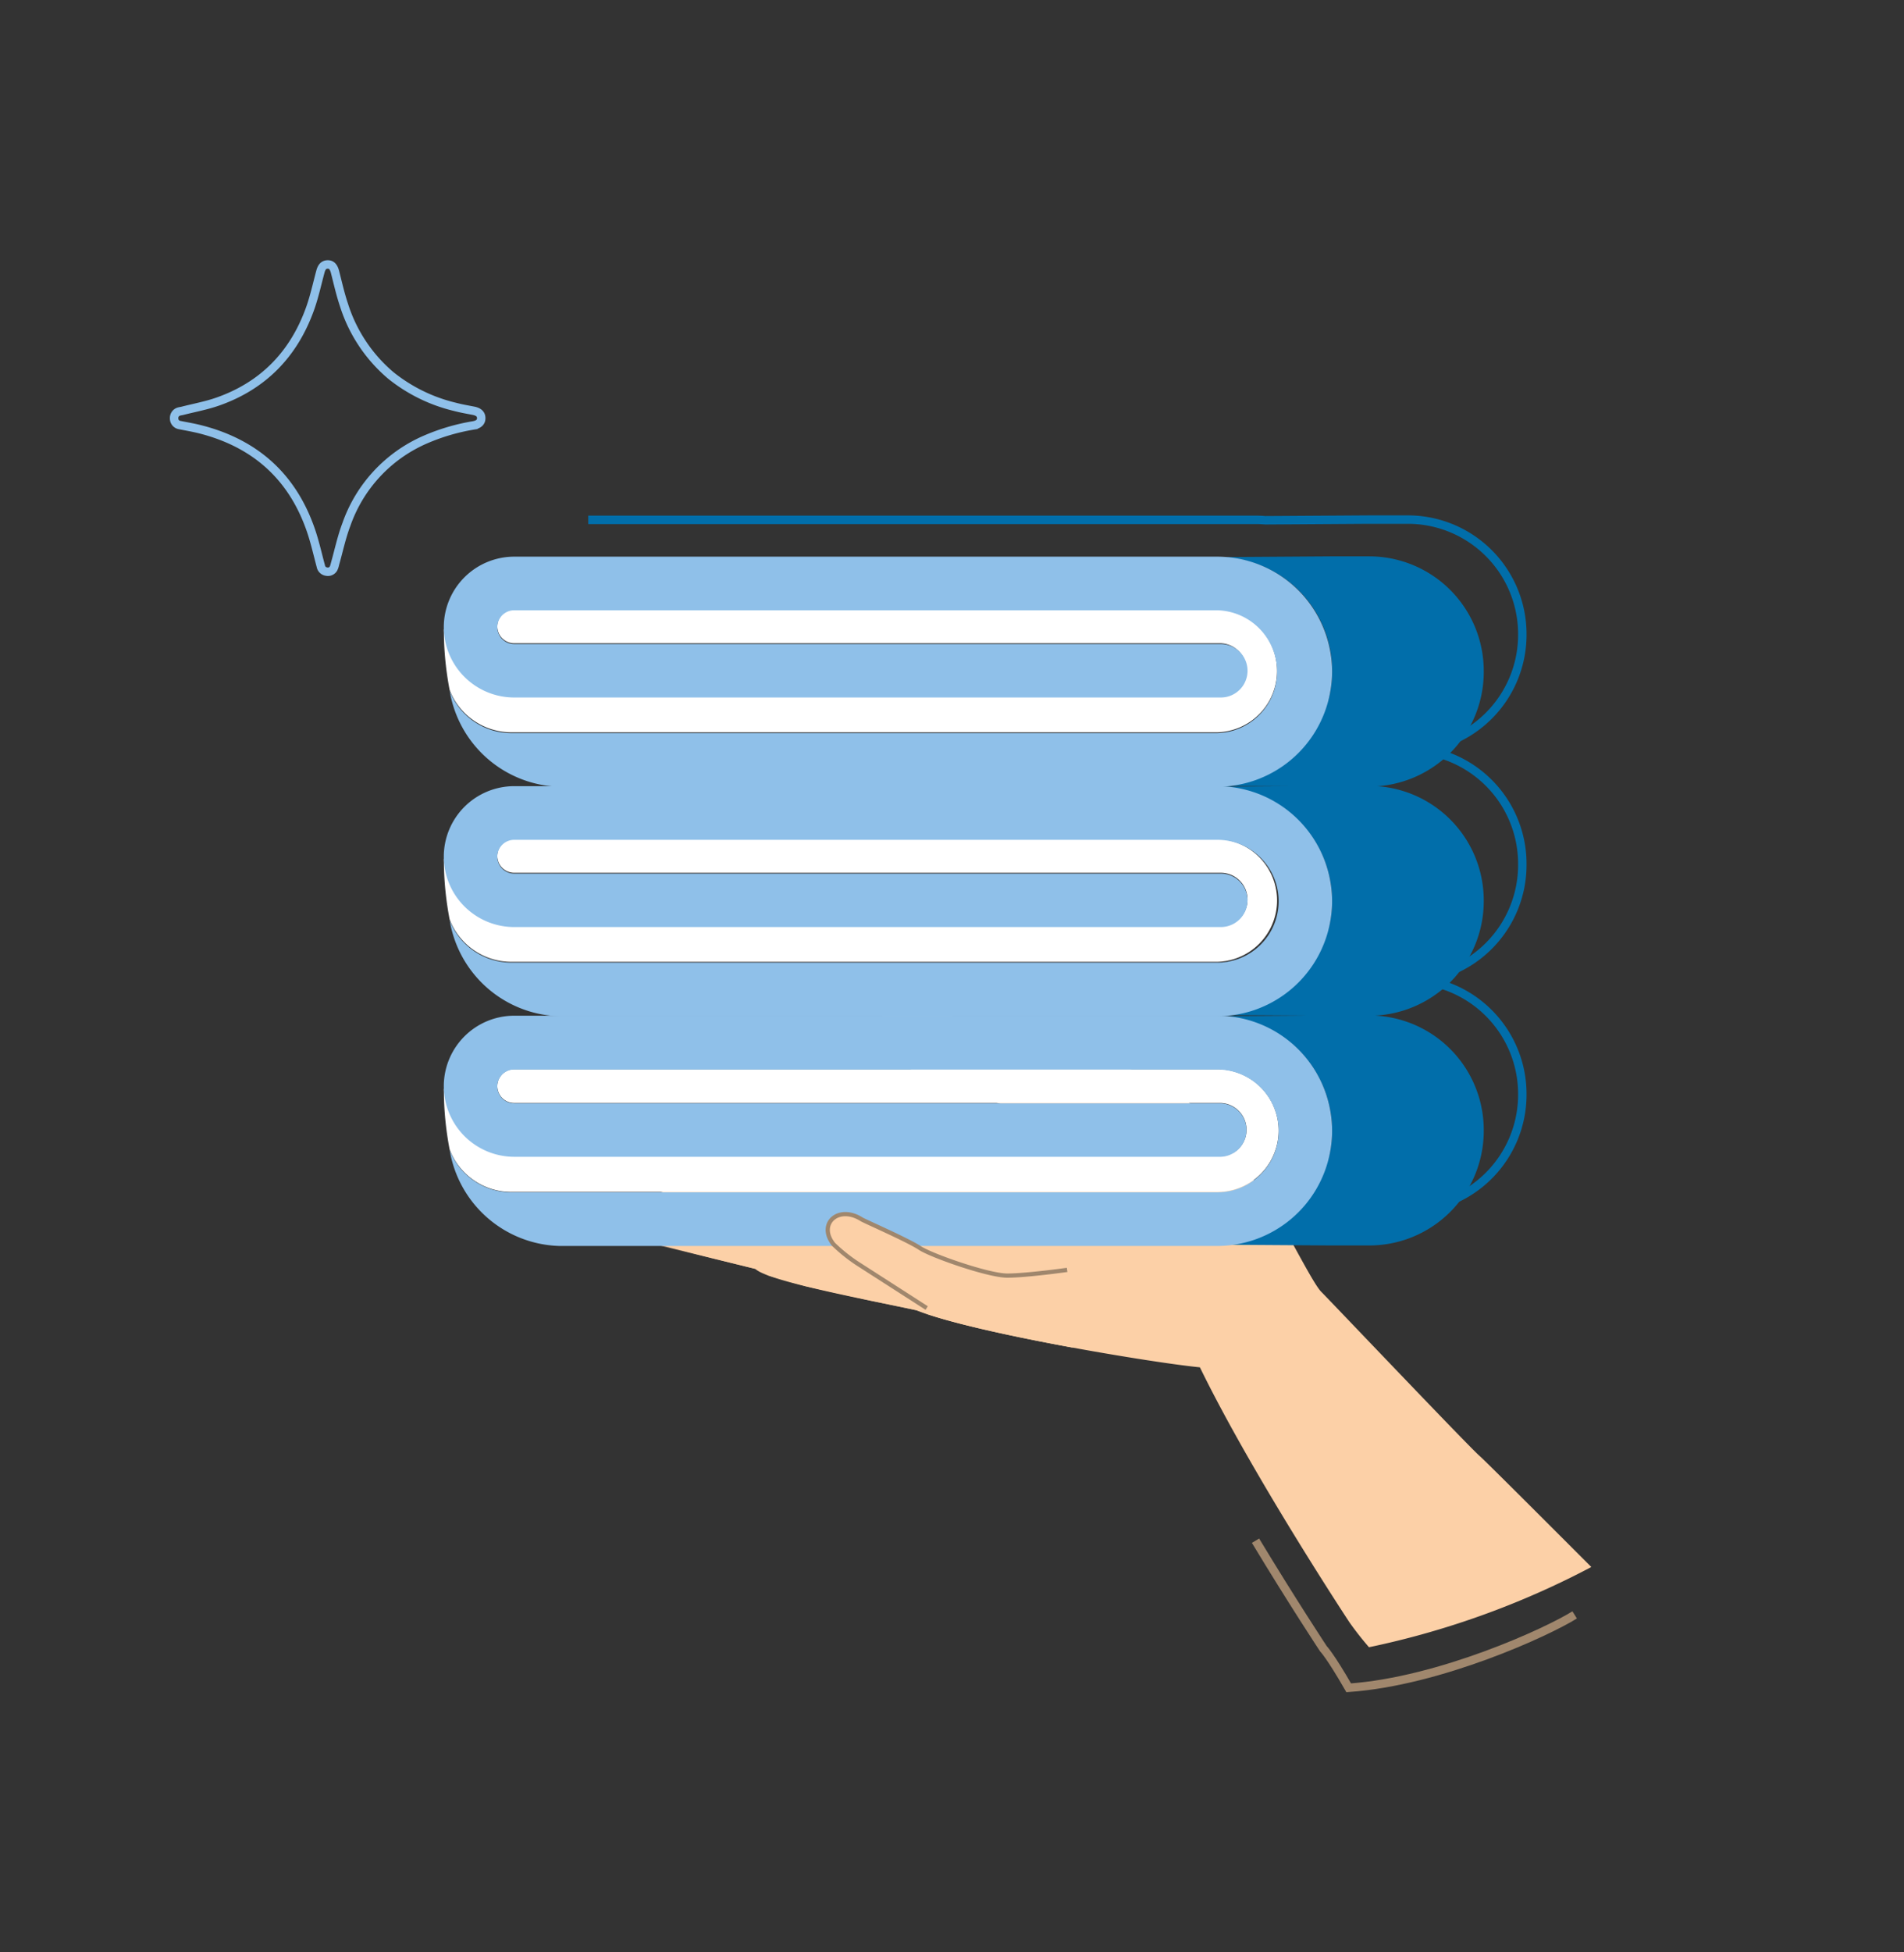 <svg id="Ebene_1" data-name="Ebene 1" xmlns="http://www.w3.org/2000/svg" viewBox="0 0 451.16 462.41"><rect x="0" y="0" width="451.16" height="462.41" fill="#333333" stroke="none"/><defs><style>.cls-1,.cls-3,.cls-5,.cls-6{fill:none;stroke-miterlimit:10;}.cls-1{stroke:#8fc0e9;}.cls-1,.cls-5,.cls-6{stroke-width:2px;}.cls-2{fill:#d4b090;}.cls-3,.cls-5{stroke:#a0876d;}.cls-4{fill:#fcd0a7;}.cls-6{stroke:#016eaa;}.cls-7{fill:#fff;}.cls-8{fill:#016eaa;}.cls-9{fill:#8fc0e9;}</style></defs><path class="cls-1" d="M77.71,62.64c.88,0,1.37.61,1.68,1.8.67,2.62,1.26,5.26,2.12,7.81A36.08,36.08,0,0,0,92.62,88.94a38.51,38.51,0,0,0,15.23,7.44c1.43.38,2.89.63,4.34.91,1.22.24,1.83.8,1.84,1.74s-.61,1.52-1.84,1.73a48.59,48.59,0,0,0-11.5,3.4,34.21,34.21,0,0,0-18.62,20.09c-1.14,3-1.81,6.23-2.7,9.36a4.55,4.55,0,0,1-.35,1.06,1.52,1.52,0,0,1-1.65.72,1.57,1.57,0,0,1-1.35-1.3c-.81-3-1.46-6-2.49-8.88-4.44-12.55-13.29-20.29-26.15-23.54-1.6-.4-3.24-.68-4.85-1a1.55,1.55,0,0,1-1.27-1.57,1.57,1.57,0,0,1,1.27-1.65c.22-.06.46-.08.68-.14,2.78-.71,5.63-1.23,8.33-2.17,10.77-3.76,18-11.19,21.86-21.83,1.06-2.91,1.72-6,2.53-9C76.24,63.18,76.76,62.62,77.71,62.64Z"/><path class="cls-2" d="M198.69,287.58l17.3,8,11.87,4.63,6.55,1.65,2.28.25,18.57-2.05s21.59-5.09,27-5.09c9.72,0,22.34,0,22.34,0l-12.05-13.18-50-7.21Z"/><path class="cls-3" d="M181.26,290.78s-8.21-5.63-10.09-7.3-5.62-5-5.62-7.7,4.37-4.37,6.87-3.12,11,6.45,14,8.32,12.28,5.83,12.49,5.62"/><polygon class="cls-2" points="156.32 292.45 156.32 295 177.11 300.09 179.04 300.56 182.11 302.14 190.82 304.65 206.29 308.08 217.18 310.35 219.67 311.25 218.11 309.02 203 299.16 197.49 294.71 177.68 289.19 161.48 292.16 156.32 292.45"/><path class="cls-4" d="M350.53,344.79c-2.7-2.37-35.11-36.46-37.47-38.83s-10.47-19.24-14.85-25-13.51-17.89-17.9-20.93-9.45-6.08-14.51-7.43-13.84-4.05-16.88-4.72-15.87-4.05-18.91-5.4-10.8-4.73-13.5-4.73-8.44,1-8.1,5.4,5.4,8.78,7.42,10.13,20.26,7.76,26.34,10.13,2,6.07-.34,7.76-11.14,2.37-15.53,2.7-31.06,1-35.45,1H160.13c-4.73,0-7.43,3-6.75,4.72s4.05,3.72,8.1,3.38a4.29,4.29,0,0,0-.34,2.7,45.44,45.44,0,0,1-9.11-.34c-5.4,1.69.34,7.43,1.69,8.44S175,299.55,179,300.56c3,3,29,7.77,38.14,9.79,13.51,5.4,56.38,12.49,67.18,13.51,12.5,25.65,35.45,60.42,35.45,60.42a73.84,73.84,0,0,0,4.62,5.88,200.48,200.48,0,0,0,52.68-19C364.31,358.39,351.84,345.93,350.53,344.79Z"/><path class="cls-5" d="M373.12,382.5c-6.35,4-31.83,15.74-53.54,17.27-4.38-7.63-6-9.26-6-9.26s-7.4-11.2-16.08-25.58"/><path class="cls-6" d="M297.59,177.35c.87,0,1.73,0,2.58-.13l24.16.16-24.49.17c-.74-.06-1.49-.1-2.25-.1H241.52m56.07,108.93c.87,0,1.73-.05,2.58-.13l24.16.16h9.34a27.13,27.13,0,0,0,27.05-27.05V259a27.13,27.13,0,0,0-27.05-27,27.13,27.13,0,0,0,27.05-27.06v-.4a27.13,27.13,0,0,0-27.05-27.06,27.13,27.13,0,0,0,27.05-27v-.41a27.13,27.13,0,0,0-27.05-27h-9.34l-24.49.16c-.74-.06-1.49-.1-2.25-.1H139.39m158.2,108.93q1.31,0,2.58-.12l24.16.16-24.49.16c-.74-.06-1.49-.1-2.25-.1H241.52"/><path class="cls-7" d="M121,282.33H288.44a14.54,14.54,0,1,0,0-29.08H121.84a4,4,0,1,0,0,8H289.28a6.34,6.34,0,0,1,0,12.67H121.84c-6.9,0-14.14-10.06-16.67-16.05a76.3,76.3,0,0,0,1.37,14.39A15.67,15.67,0,0,0,121,282.33Z"/><path class="cls-8" d="M324.52,240.52h-9.34l-26.71.18v.06a27.09,27.09,0,0,1,26.71,22.12,25.88,25.88,0,0,1,0,9.82c-2.31,12.63-21.37,22.08-26.71,22.12v0l26.71.18h9.34a27.13,27.13,0,0,0,27.06-27v-.41A27.13,27.13,0,0,0,324.52,240.52Z"/><path class="cls-9" d="M315.65,267.79a27.42,27.42,0,0,0-.47-4.91h0a27.23,27.23,0,0,0-26.74-22.3H121.84a16.7,16.7,0,0,0-16.68,16.69,16.52,16.52,0,0,0,1.31,6.48A16.7,16.7,0,0,0,121.84,274H289.28a6.34,6.34,0,0,0,0-12.67H121.84a4,4,0,1,1,0-8h166.6a14.54,14.54,0,1,1,0,29.08H121a15.67,15.67,0,0,1-14.44-10,27.13,27.13,0,0,0,26,22.71H288.44a27.23,27.23,0,0,0,26.74-22.3h0A27.22,27.22,0,0,0,315.65,267.79Z"/><path class="cls-7" d="M121,227.82H288.44a14.55,14.55,0,0,0,0-29.09H121.84a4,4,0,1,0,0,8H289.28a6.33,6.33,0,1,1,0,12.66H121.84c-6.9,0-14.14-10.05-16.67-16a76.28,76.28,0,0,0,1.37,14.38A15.68,15.68,0,0,0,121,227.82Z"/><path class="cls-8" d="M324.52,186.15h-9.34l-26.71.18v.06a27.16,27.16,0,0,1,27.18,27,27.42,27.42,0,0,1-.47,4.91c-2.31,12.64-21.37,22.08-26.71,22.12v0l26.71.17h9.34a27.13,27.13,0,0,0,27.06-27v-.41A27.13,27.13,0,0,0,324.52,186.15Z"/><path class="cls-9" d="M315.65,213.42a27.31,27.31,0,0,0-.47-4.9h0a27.23,27.23,0,0,0-26.74-22.31H121.84a16.7,16.7,0,0,0-16.68,16.69,16.45,16.45,0,0,0,1.31,6.48,16.7,16.7,0,0,0,15.37,10.2H289.28a6.33,6.33,0,1,0,0-12.66H121.84a4,4,0,0,1,0-8h166.6a14.54,14.54,0,1,1,0,29.08H121a15.67,15.67,0,0,1-14.44-10,27.13,27.13,0,0,0,26,22.71H288.44a27.23,27.23,0,0,0,26.74-22.3h0A27.42,27.42,0,0,0,315.65,213.42Z"/><path class="cls-7" d="M121,173.45H288.44a14.55,14.55,0,0,0,0-29.09H121.84a4,4,0,1,0,0,8H289.28a6.34,6.34,0,0,1,0,12.67H121.84c-6.9,0-14.14-10.06-16.67-16a76.3,76.3,0,0,0,1.37,14.39A15.69,15.69,0,0,0,121,173.45Z"/><path class="cls-8" d="M324.52,131.78h-9.34l-26.71.18V132A26.92,26.92,0,0,1,315.18,164c-2.31,12.64-21.37,22.08-26.71,22.12v0l26.71.18h9.34a27.14,27.14,0,0,0,27.06-27.06v-.4A27.14,27.14,0,0,0,324.52,131.78Z"/><path class="cls-9" d="M315.65,159.05a27.31,27.31,0,0,0-.47-4.9h0a27.23,27.23,0,0,0-26.74-22.3H121.84a16.7,16.7,0,0,0-16.68,16.68,16.45,16.45,0,0,0,1.31,6.48,16.7,16.7,0,0,0,15.37,10.2H289.28a6.33,6.33,0,1,0,0-12.66H121.84a4,4,0,0,1,0-8h166.6a14.55,14.55,0,0,1,0,29.09H121a15.68,15.68,0,0,1-14.44-10,27.13,27.13,0,0,0,26,22.71H288.44A27.23,27.23,0,0,0,315.18,164h0A27.34,27.34,0,0,0,315.65,159.05Z"/><path class="cls-4" d="M238.68,302.14c-4.5,0-18-4.73-20.71-6.53s-11.48-5.63-13.73-6.75c-5.56-3.59-10.6,1-6.75,5.85a38.8,38.8,0,0,0,5.51,4.45l16.66,11.4v.69c7.84,2.64,21.51,5.56,34.5,7.94l-1.31-18.4S243.18,302.14,238.68,302.14Z"/><path class="cls-3" d="M219.58,309.82,203,299.16a38.8,38.8,0,0,1-5.51-4.45c-3.85-4.84,1.19-9.44,6.75-5.85,2.25,1.12,11,4.95,13.73,6.75s16.21,6.53,20.71,6.53,14.18-1.35,14.18-1.35"/></svg>